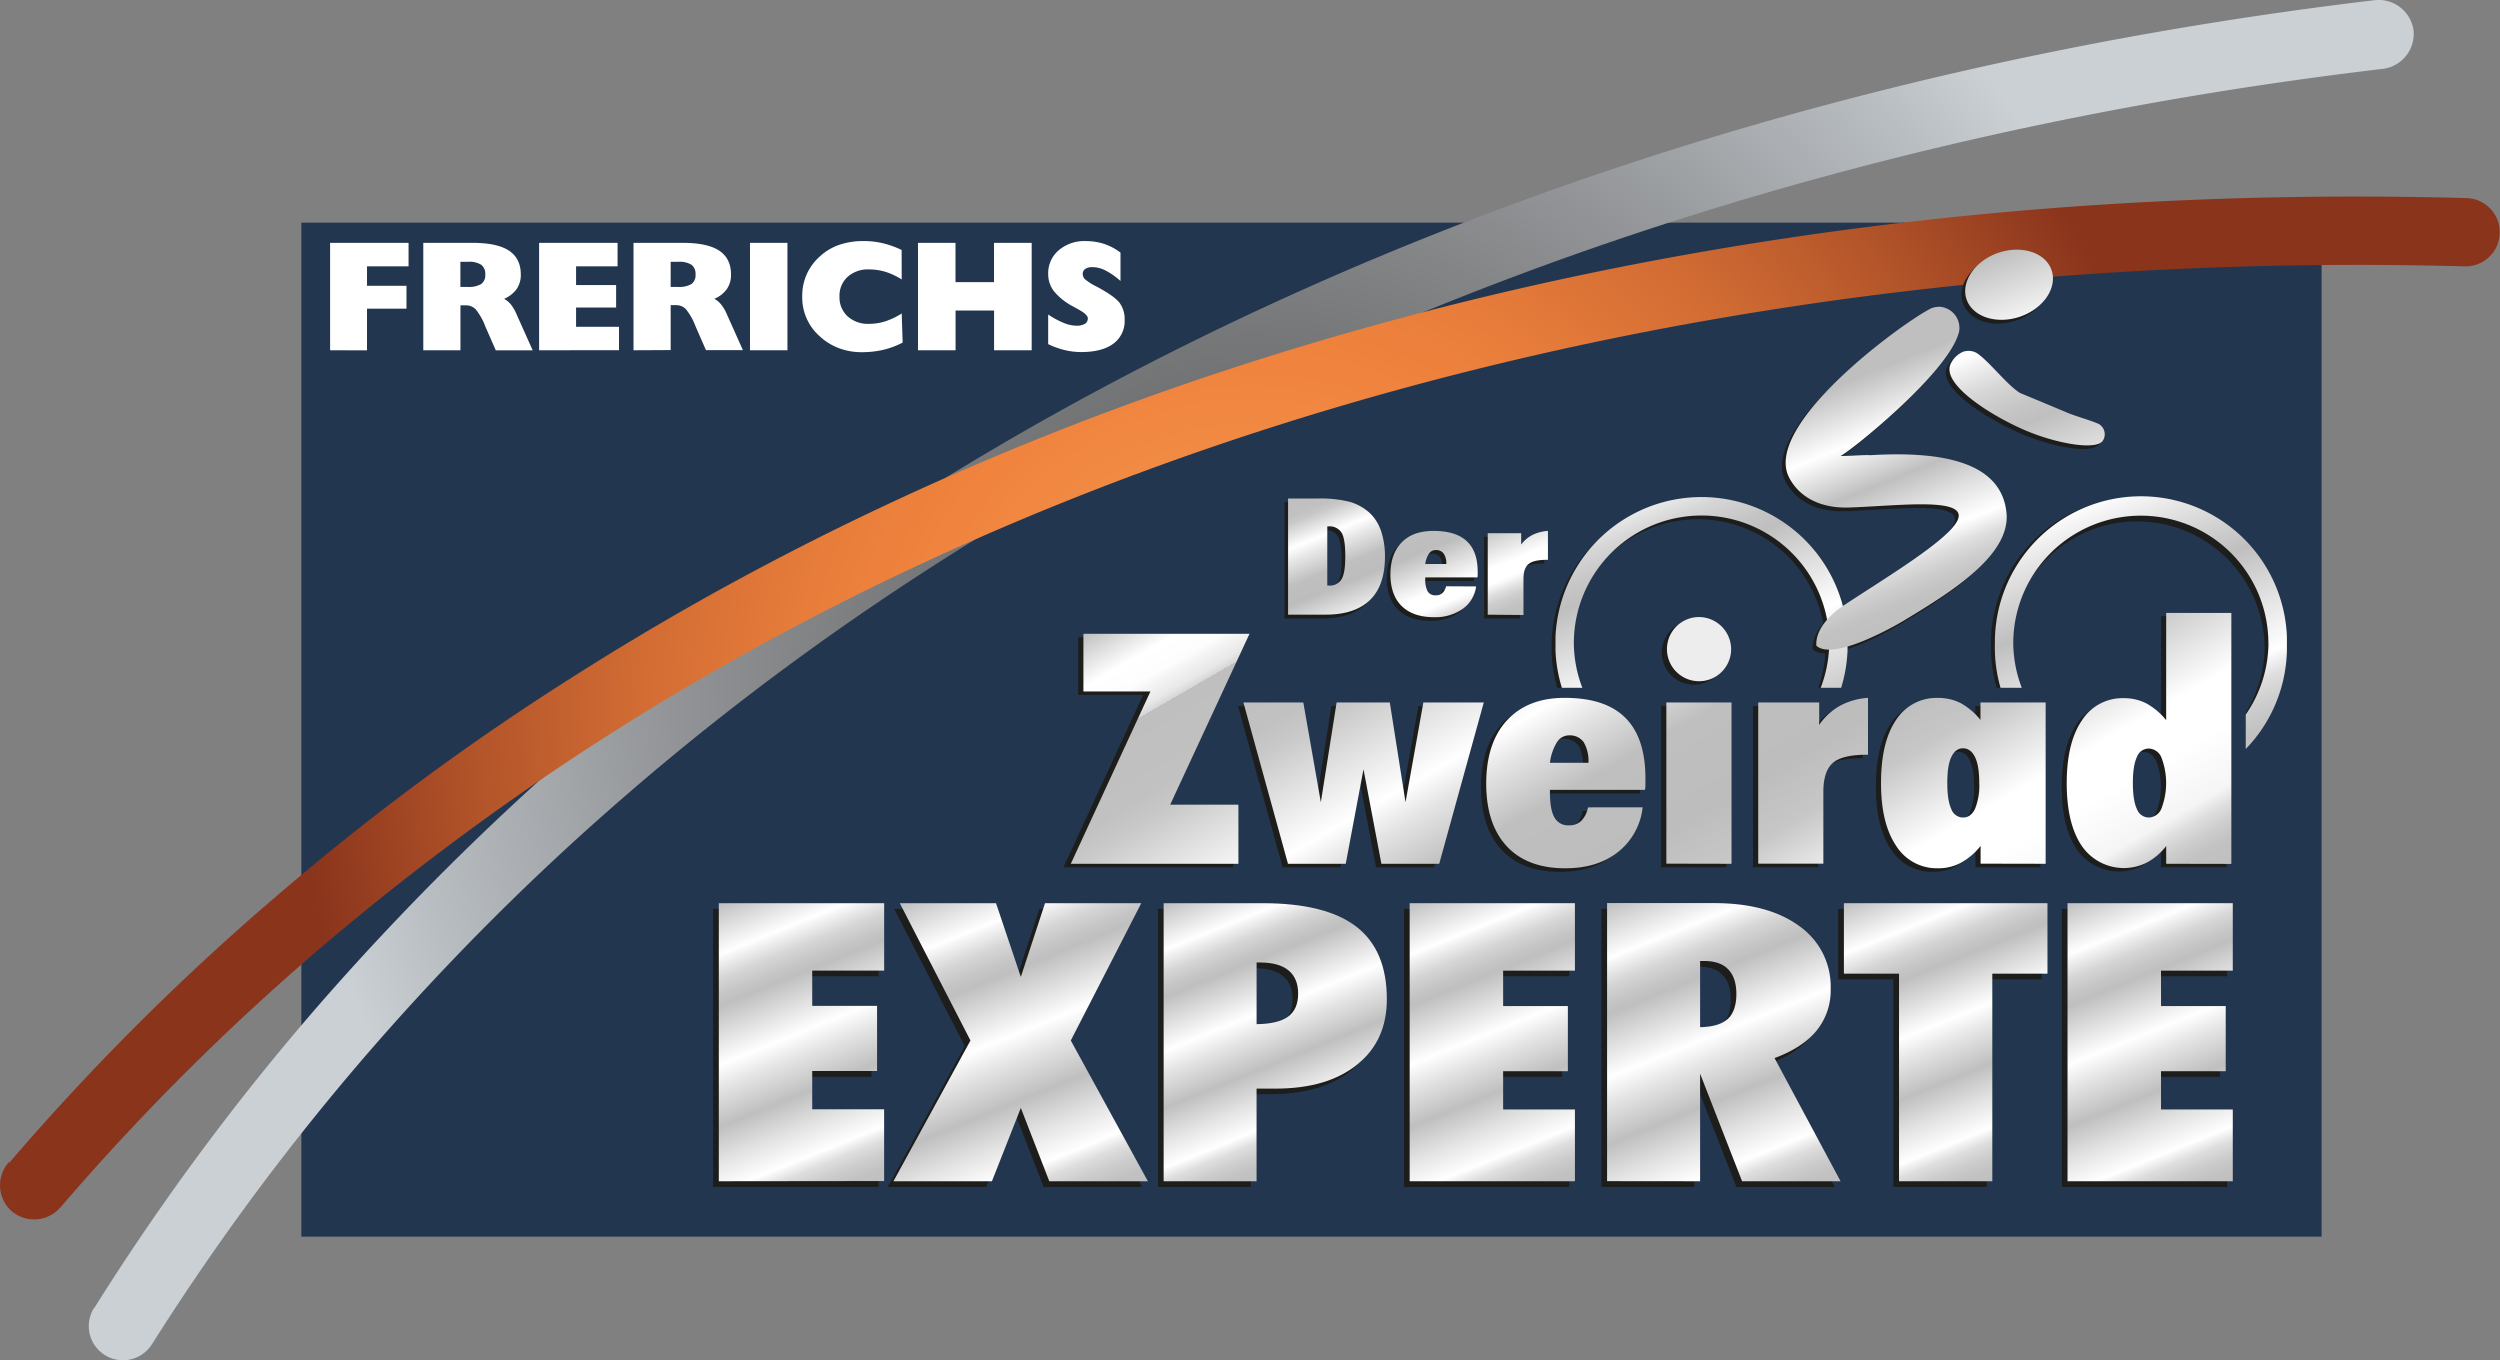 <svg xmlns="http://www.w3.org/2000/svg" xmlns:xlink="http://www.w3.org/1999/xlink" viewBox="0 0 779.07 423.96"><rect x="0" y="0" width="779.07" height="423.96" fill="#808080" stroke="none"/><defs><style>.cls-1{fill:none;clip-rule:evenodd;}.cls-2{fill:#233650;}.cls-3{fill:#fff;}.cls-4,.cls-5{fill:#1d1d1b;}.cls-10,.cls-11,.cls-12,.cls-13,.cls-14,.cls-18,.cls-19,.cls-5,.cls-6,.cls-7,.cls-8,.cls-9{fill-rule:evenodd;}.cls-6{fill:url(#linear-gradient);}.cls-7{fill:url(#linear-gradient-2);}.cls-8{fill:url(#linear-gradient-3);}.cls-9{fill:url(#linear-gradient-4);}.cls-10{fill:url(#linear-gradient-5);}.cls-11{fill:url(#linear-gradient-6);}.cls-12{fill:url(#linear-gradient-7);}.cls-13{fill:url(#linear-gradient-8);}.cls-14{fill:url(#linear-gradient-9);}.cls-15{fill:url(#Unbenannter_Verlauf_3);}.cls-16{fill:url(#Unbenannter_Verlauf_2);}.cls-17{clip-path:url(#clip-path);}.cls-18{fill:url(#linear-gradient-10);}.cls-19{fill:url(#linear-gradient-11);}.cls-20{fill:#ededed;}</style><linearGradient id="linear-gradient" x1="451.04" y1="201.2" x2="428.15" y2="144.56" gradientUnits="userSpaceOnUse"><stop offset="0" stop-color="#bfbfbf"/><stop offset="0.06" stop-color="#c2c2c2"/><stop offset="0.11" stop-color="#cdcdcd"/><stop offset="0.15" stop-color="#dedede"/><stop offset="0.19" stop-color="#f6f6f6"/><stop offset="0.21" stop-color="#fff"/><stop offset="0.28" stop-color="#fff"/><stop offset="0.49" stop-color="#bdbdbd"/><stop offset="0.58" stop-color="#bfbfbf"/><stop offset="0.69" stop-color="#e4e4e4"/><stop offset="0.76" stop-color="#fff"/><stop offset="0.87" stop-color="#ccc"/><stop offset="0.88" stop-color="#c8c8c8"/><stop offset="0.91" stop-color="#c1c1c1"/><stop offset="1" stop-color="#bfbfbf"/><stop offset="1" stop-color="#fff"/><stop offset="1" stop-color="#bfbfbf"/></linearGradient><linearGradient id="linear-gradient-2" x1="268.42" y1="370.98" x2="231.09" y2="278.59" gradientUnits="userSpaceOnUse"><stop offset="0" stop-color="#bfbfbf"/><stop offset="0.04" stop-color="#c2c2c2"/><stop offset="0.08" stop-color="#cdcdcd"/><stop offset="0.12" stop-color="#dedede"/><stop offset="0.15" stop-color="#f6f6f6"/><stop offset="0.16" stop-color="#fff"/><stop offset="0.25" stop-color="#e3e3e3"/><stop offset="0.35" stop-color="#bfbfbf"/><stop offset="0.46" stop-color="#e4e4e4"/><stop offset="0.53" stop-color="#fff"/><stop offset="0.7" stop-color="#bfbfbf"/><stop offset="0.73" stop-color="#c5c5c5"/><stop offset="0.78" stop-color="#d6d6d6"/><stop offset="0.83" stop-color="#f2f2f2"/><stop offset="0.85" stop-color="#fff"/><stop offset="1" stop-color="#bfbfbf"/><stop offset="1" stop-color="#bdbdbd"/><stop offset="1" stop-color="#bfbfbf"/><stop offset="1" stop-color="#cacaca"/></linearGradient><linearGradient id="linear-gradient-3" x1="337.79" y1="376.16" x2="296.84" y2="274.82" xlink:href="#linear-gradient-2"/><linearGradient id="linear-gradient-4" x1="407.72" y1="361.59" x2="373.56" y2="277.04" xlink:href="#linear-gradient-2"/><linearGradient id="linear-gradient-5" x1="483.7" y1="370.98" x2="446.38" y2="278.6" xlink:href="#linear-gradient-2"/><linearGradient id="linear-gradient-6" x1="552.3" y1="376.71" x2="511.99" y2="276.94" xlink:href="#linear-gradient-2"/><linearGradient id="linear-gradient-7" x1="630.8" y1="364.1" x2="594.21" y2="273.54" xlink:href="#linear-gradient-2"/><linearGradient id="linear-gradient-8" x1="688.71" y1="370.98" x2="651.39" y2="278.6" xlink:href="#linear-gradient-2"/><linearGradient id="linear-gradient-9" x1="576.65" y1="337.72" x2="456.18" y2="129.07" gradientUnits="userSpaceOnUse"><stop offset="0" stop-color="#bfbfbf"/><stop offset="0.03" stop-color="#c2c2c2"/><stop offset="0.05" stop-color="#cdcdcd"/><stop offset="0.07" stop-color="#dedede"/><stop offset="0.09" stop-color="#f5f5f5"/><stop offset="0.16" stop-color="#fff"/><stop offset="0.22" stop-color="#fff"/><stop offset="0.33" stop-color="#c7c7c7"/><stop offset="0.4" stop-color="#bdbdbd"/><stop offset="0.51" stop-color="#bfbfbf"/><stop offset="0.58" stop-color="#e4e4e4"/><stop offset="0.62" stop-color="#fff"/><stop offset="0.74" stop-color="#ccc"/><stop offset="0.75" stop-color="#c8c8c8"/><stop offset="0.78" stop-color="#c1c1c1"/><stop offset="0.87" stop-color="#bfbfbf"/><stop offset="0.87" stop-color="#d6d6d6"/><stop offset="0.88" stop-color="#e8e8e8"/><stop offset="0.9" stop-color="#f5f5f5"/><stop offset="0.91" stop-color="#fdfdfd"/><stop offset="0.94" stop-color="#fff"/><stop offset="1" stop-color="#bfbfbf"/></linearGradient><radialGradient id="Unbenannter_Verlauf_3" cx="389.89" cy="211.98" r="296.8" gradientUnits="userSpaceOnUse"><stop offset="0" stop-color="#979696"/><stop offset="0" stop-color="#5e5e5f"/><stop offset="0.15" stop-color="#646466"/><stop offset="0.36" stop-color="#757778"/><stop offset="0.61" stop-color="#929497"/><stop offset="0.89" stop-color="#b8bdc1"/><stop offset="1" stop-color="#cad0d4"/></radialGradient><radialGradient id="Unbenannter_Verlauf_2" cx="389.54" cy="220.63" r="297.6" gradientUnits="userSpaceOnUse"><stop offset="0" stop-color="#f59f56"/><stop offset="0.37" stop-color="#f0833d"/><stop offset="0.47" stop-color="#e87d3b"/><stop offset="0.63" stop-color="#d36d34"/><stop offset="0.82" stop-color="#b15329"/><stop offset="1" stop-color="#8a341c"/></radialGradient><clipPath id="clip-path"><polygon class="cls-1" points="476.35 75.68 476.35 214.33 699.83 214.33 699.83 269.13 753.67 269.13 753.67 214.33 753.67 75.68 476.35 75.68"/></clipPath><linearGradient id="linear-gradient-10" x1="625.32" y1="266.51" x2="559.75" y2="104.2" xlink:href="#linear-gradient-2"/><linearGradient id="linear-gradient-11" x1="604.14" y1="190.18" x2="571.11" y2="108.42" gradientUnits="userSpaceOnUse"><stop offset="0" stop-color="#bfbfbf"/><stop offset="0.07" stop-color="#c2c2c2"/><stop offset="0.13" stop-color="#cdcdcd"/><stop offset="0.19" stop-color="#dedede"/><stop offset="0.24" stop-color="#f6f6f6"/><stop offset="0.26" stop-color="#fff"/><stop offset="0.37" stop-color="#e3e3e3"/><stop offset="0.49" stop-color="#bfbfbf"/><stop offset="0.59" stop-color="#e4e4e4"/><stop offset="0.66" stop-color="#fff"/><stop offset="0.87" stop-color="#bfbfbf"/><stop offset="1" stop-color="#bfbfbf"/><stop offset="1" stop-color="#bdbdbd"/><stop offset="1" stop-color="#bfbfbf"/><stop offset="1" stop-color="#cacaca"/></linearGradient></defs><g id="Ebene_2" data-name="Ebene 2"><g id="Ebene_1-2" data-name="Ebene 1"><polygon class="cls-2" points="93.91 69.38 723.48 69.38 723.48 385.37 93.91 385.37 93.91 69.38 93.91 69.38"/><path class="cls-3" d="M102.87,109.15V75.68h24.45V83H114.37v6.07h12.3v7.11h-12.3v13Z"/><path class="cls-3" d="M131.91,109.15V75.68h15.34q7.68,0,11.36,2.43t3.69,7.47A7.73,7.73,0,0,1,161,90.07a9.22,9.22,0,0,1-3.9,3.05,7.27,7.27,0,0,1,2.15,1.82A13.19,13.19,0,0,1,161,98l5,11.17H154.5l-3.28-7.49a19.18,19.18,0,0,0-3-5.31,4.22,4.22,0,0,0-3.11-1.22h-1.62v14Zm11.56-19.74h2.2a7.62,7.62,0,0,0,4.29-.9,3.39,3.39,0,0,0,1.26-3,3.49,3.49,0,0,0-1.26-3,6.93,6.93,0,0,0-4.08-.93h-2.41Z"/><path class="cls-3" d="M168,109.15V75.68h24.45V83H179.52v5.83H192v7H179.52v6H192.9v7.3Z"/><path class="cls-3" d="M197.42,109.15V75.68h15.34q7.68,0,11.36,2.43t3.69,7.47a7.67,7.67,0,0,1-1.3,4.49,9.09,9.09,0,0,1-3.9,3.05,7.19,7.19,0,0,1,2.16,1.82,12.84,12.84,0,0,1,1.74,3l5,11.17H220l-3.28-7.49a19.18,19.18,0,0,0-3-5.31,4.22,4.22,0,0,0-3.11-1.22H209v14ZM209,89.41h2.2a7.65,7.65,0,0,0,4.29-.9,3.39,3.39,0,0,0,1.26-3,3.49,3.49,0,0,0-1.26-3,7,7,0,0,0-4.08-.93H209Z"/><path class="cls-3" d="M233.72,109.15V75.68h11.67v33.47Z"/><path class="cls-3" d="M281,87.09a21.77,21.77,0,0,0-5-2.36,17.66,17.66,0,0,0-5.18-.77,9.47,9.47,0,0,0-6.69,2.32,7.92,7.92,0,0,0-2.52,6.12,8,8,0,0,0,2.52,6.17,9.4,9.4,0,0,0,6.69,2.35,16.83,16.83,0,0,0,5.11-.8A23,23,0,0,0,281,97.69l.29,9.07a26.43,26.43,0,0,1-6,2.25,29.33,29.33,0,0,1-6.7.74,20,20,0,0,1-7.19-1.26,18.32,18.32,0,0,1-5.95-3.69A16.1,16.1,0,0,1,250,92.45,16.27,16.27,0,0,1,255.39,80a17.34,17.34,0,0,1,6.07-3.68,23,23,0,0,1,7.74-1.2,26.1,26.1,0,0,1,5.92.68,29,29,0,0,1,5.85,2.1Z"/><path class="cls-3" d="M286.07,109.15V75.68h11.69V87.93h12V75.68H321.5v33.47H309.78V96.76h-12v12.39Z"/><path class="cls-3" d="M326.64,107.24V98a26,26,0,0,0,4.79,2.61,10.94,10.94,0,0,0,4,.89,5,5,0,0,0,2.66-.59A1.92,1.92,0,0,0,339,99.2q0-1.23-3.35-3l-1.39-.77a19.28,19.28,0,0,1-5.84-4.7,8.67,8.67,0,0,1-1.77-5.35A9.33,9.33,0,0,1,329.92,78a12.21,12.21,0,0,1,8.33-2.87,18.61,18.61,0,0,1,5.86.89,17.1,17.1,0,0,1,5.07,2.72v8.83a22.45,22.45,0,0,0-4.74-3.32,9.08,9.08,0,0,0-4-1,3.76,3.76,0,0,0-2.24.56,1.82,1.82,0,0,0-.79,1.59,2.34,2.34,0,0,0,.71,1.63,17.65,17.65,0,0,0,3.64,2.29q5.6,3,7.15,5.08a8.57,8.57,0,0,1,1.56,5.26,8.72,8.72,0,0,1-3.51,7.43q-3.49,2.61-10,2.62a22,22,0,0,1-5.18-.62A25.4,25.4,0,0,1,326.64,107.24Z"/><path class="cls-4" d="M527.77,193.37a10,10,0,1,0,10.09,10A10.06,10.06,0,0,0,527.77,193.37Z"/><path class="cls-5" d="M400.27,156.5h9.06a38.09,38.09,0,0,1,10.08,1,15.69,15.69,0,0,1,6.19,3.4,13.61,13.61,0,0,1,3.63,5.67,24.37,24.37,0,0,1,1.22,8.05q0,9-4.65,13.55c-3.1,3-7.68,4.56-13.79,4.56H400.27Zm12.22,8.69v18.42H413a4.17,4.17,0,0,0,3.93-2c.78-1.33,1.14-3.71,1.14-7.17s-.36-6-1.14-7.27a4.35,4.35,0,0,0-4-2Z"/><path class="cls-5" d="M458.86,183.88a10.27,10.27,0,0,1-4.19,7,14.87,14.87,0,0,1-9,2.57q-6.48,0-10-3.46t-3.51-9.87c0-4.29,1.17-7.61,3.54-10s5.64-3.54,9.87-3.54c4.64,0,8.07,1.06,10.33,3.16s3.43,5.25,3.43,9.48a11.22,11.22,0,0,1,0,1.14,2.69,2.69,0,0,1-.08.72H443v.36a8,8,0,0,0,.75,4,2.74,2.74,0,0,0,2.51,1.22,3,3,0,0,0,2.07-.69,4.31,4.31,0,0,0,1.17-2.14Zm-15.85-7h6.56a5.28,5.28,0,0,0-.84-3.26,2.86,2.86,0,0,0-2.46-1.09,2.47,2.47,0,0,0-2.09,1.09A7.39,7.39,0,0,0,443,176.86Z"/><path class="cls-5" d="M473.61,192.76V181.42c0-2.18.56-3.7,1.65-4.56s3-1.27,5.72-1.27h.25v-9a12.85,12.85,0,0,0-4.8,1.25,10.33,10.33,0,0,0-3.54,3v-3.55H462.48v25.42Z"/><polygon class="cls-5" points="273.76 369.88 273.76 347.5 251.35 347.5 251.35 335.58 271.55 335.58 271.55 315.28 251.35 315.28 251.35 304.24 273.76 304.24 273.76 283.22 222.22 283.22 222.22 369.88 273.76 369.88"/><polygon class="cls-5" points="276.66 369.88 307.35 369.88 316.36 347.03 325.23 369.88 355.95 369.88 331.93 326.01 353.88 283.22 323.89 283.22 316.36 306.21 308.63 283.22 278.64 283.22 300.65 326.01 276.66 369.88"/><path class="cls-5" d="M360.86,369.88V283.22h30.8c13.2,0,22.93,2.46,29.27,7.33s9.48,12.42,9.48,22.6c0,8.63-3.07,15.43-9.26,20.39S406.5,341,395.73,341h-5.91v28.88Zm29-68.18v19.22c4.47-.05,7.73-.86,9.82-2.35s3.13-3.9,3.13-7.13-1-5.65-3-7.28-4.94-2.46-8.82-2.46Z"/><polygon class="cls-5" points="489.03 369.88 489.03 347.5 466.66 347.5 466.66 335.58 486.82 335.58 486.82 315.28 466.66 315.28 466.66 304.24 489.03 304.24 489.03 283.22 437.53 283.22 437.53 369.88 489.03 369.88"/><path class="cls-5" d="M499.05,369.88V283.22h33.34q16.9,0,26.64,7.19a23,23,0,0,1,9.74,19.53,19.77,19.77,0,0,1-4.38,13q-4.35,5.35-13.11,8.58l20.53,38.39H541.12L528,336.35v33.53Zm29-68.65v20.63q5.9-.12,8.61-2.57c1.79-1.63,2.68-4.23,2.68-7.74s-.83-6-2.56-7.75-4.21-2.57-7.59-2.57Z"/><polygon class="cls-5" points="619.1 369.88 590.03 369.88 590.03 305.19 572.84 305.19 572.84 283.22 636.29 283.22 636.29 305.19 619.1 305.19 619.1 369.88"/><polyline class="cls-5" points="642.54 369.88 642.54 283.22 694.04 283.22 694.04 304.24 671.66 304.24 671.66 315.28 691.84 315.28 691.84 335.58 671.66 335.58 671.66 347.5 694.04 347.5 694.04 369.88"/><path class="cls-6" d="M401.4,155.36h9.07a38,38,0,0,1,10.07,1,15.85,15.85,0,0,1,6.2,3.4,13.73,13.73,0,0,1,3.62,5.67,24.41,24.41,0,0,1,1.23,8q0,9-4.66,13.55c-3.09,3-7.67,4.56-13.78,4.56H401.4Zm12.22,8.69v18.42h.53a4.19,4.19,0,0,0,3.94-2c.78-1.33,1.14-3.71,1.14-7.16s-.36-6-1.14-7.28a4.37,4.37,0,0,0-4-2ZM460,182.75a10.24,10.24,0,0,1-4.18,7,14.89,14.89,0,0,1-9,2.58c-4.33,0-7.65-1.17-10-3.46s-3.52-5.62-3.52-9.88,1.18-7.6,3.54-10,5.64-3.54,9.88-3.54q6.94,0,10.32,3.15c2.29,2.1,3.44,5.25,3.44,9.49a11.11,11.11,0,0,1,0,1.13,3.11,3.11,0,0,1-.08.72H444.15v.36a8,8,0,0,0,.75,4,2.74,2.74,0,0,0,2.51,1.22,2.92,2.92,0,0,0,2.06-.69,4.28,4.28,0,0,0,1.18-2.13Zm-15.84-7h6.55a5.25,5.25,0,0,0-.84-3.26,2.86,2.86,0,0,0-2.45-1.08,2.47,2.47,0,0,0-2.09,1.08A7.44,7.44,0,0,0,444.15,175.72Zm30.6,15.9V180.29c0-2.19.56-3.71,1.65-4.57s3-1.27,5.72-1.27h.25v-9a12.61,12.61,0,0,0-4.8,1.24,10.15,10.15,0,0,0-3.54,3v-3.54H463.62v25.41Z"/><path class="cls-5" d="M673.43,270.26v-5.53a19.47,19.47,0,0,1-6,5.16,15.92,15.92,0,0,1-20.28-5.25c-3.13-4.65-4.66-11.15-4.66-19.52s1.56-14.86,4.68-19.48a15,15,0,0,1,13.14-7,15.23,15.23,0,0,1,7,1.63,20.94,20.94,0,0,1,6.17,5.23V192h20.31v78.22Zm-10.38-25.14c0,3.56.4,6.25,1.23,8s2,2.72,3.68,2.72,3.07-.95,4-2.83a22.38,22.38,0,0,0,0-15.85c-1-1.88-2.28-2.82-4-2.82a4,4,0,0,0-3.68,2.68C663.45,238.86,663.05,241.55,663.05,245.12Zm-47.46,25.14v-5.53A20.26,20.26,0,0,1,609.4,270a14.71,14.71,0,0,1-7,1.68,15,15,0,0,1-13.12-7q-4.72-7-4.71-19.58c0-8.44,1.53-15,4.66-19.62a15,15,0,0,1,13.17-6.94,15.25,15.25,0,0,1,7,1.63,21,21,0,0,1,6.16,5.23V220h20.32v50.29Zm-10.37-25.14c0,3.56.39,6.25,1.22,8.07a3.92,3.92,0,0,0,3.69,2.69q2.48,0,3.76-2.77a19.41,19.41,0,0,0,1.29-8c0-3.55-.42-6.2-1.29-8.06s-2.11-2.79-3.76-2.79-2.82.94-3.69,2.77S605.22,241.57,605.22,245.12Zm-58.93,25.14V220h19v7a18.94,18.94,0,0,1,6.45-5.95,21.43,21.43,0,0,1,8.76-2.49v17.73h-.42c-5,0-8.51.83-10.5,2.52s-3,4.7-3,9v22.44Zm-28.62,0V220H538v50.29Zm-7.39-17.57a20.53,20.53,0,0,1-7.65,13.91c-4.27,3.41-9.76,5.09-16.49,5.09-7.87,0-13.95-2.29-18.19-6.85s-6.42-11.07-6.42-19.51,2.15-15.07,6.48-19.74,10.29-7,18-7c8.45,0,14.73,2.08,18.89,6.23s6.25,10.42,6.25,18.8c0,1,0,1.74,0,2.24s-.09,1-.14,1.41H481.34v.69q0,5.53,1.43,7.95a4.79,4.79,0,0,0,4.55,2.4,5.18,5.18,0,0,0,3.79-1.38,8.11,8.11,0,0,0,2.09-4.21Zm-28.94-13.91h12c0-2.85-.5-5-1.48-6.42a5.22,5.22,0,0,0-4.51-2.13,4.44,4.44,0,0,0-3.8,2.11A15.85,15.85,0,0,0,481.34,238.78ZM385.81,220l13.9,50.29h18l5.53-29.46,5.58,29.46h18.07L460.78,220H442l-5.53,31.09L431.49,220H414.91L410,251.06,404.53,220ZM331.4,270.26l24.83-53.72H336V198.59h51.76l-24.72,53.24h21.26v18.43Z"/><path class="cls-7" d="M224,368.11V281.46h51.53v21H253.11v11h20.21v20.3H253.11v11.92h22.41v22.37Z"/><polygon class="cls-8" points="278.42 368.11 309.11 368.11 318.12 345.27 326.99 368.11 357.71 368.11 333.69 324.25 355.65 281.46 325.66 281.46 318.12 304.44 310.39 281.46 280.4 281.46 302.42 324.25 278.42 368.11"/><path class="cls-9" d="M391.58,368.11V339.24h5.92c10.77,0,19.22-2.49,25.41-7.47s9.27-11.75,9.27-20.38q0-15.27-9.49-22.6t-29.27-7.33h-30.8v86.65Zm1.15-68.17c3.87,0,6.83.83,8.81,2.46s3,4.06,3,7.27-1.06,5.62-3.13,7.14-5.35,2.3-9.82,2.35V299.94Z"/><polygon class="cls-10" points="490.79 368.11 490.79 345.74 468.42 345.74 468.42 333.82 488.59 333.82 488.59 313.52 468.42 313.52 468.42 302.48 490.79 302.48 490.79 281.46 439.29 281.46 439.29 368.11 490.79 368.11"/><path class="cls-11" d="M529.8,368.11V334.59l13.08,33.52h30.69L553,329.73q8.75-3.24,13.11-8.58a19.8,19.8,0,0,0,4.38-13,23,23,0,0,0-9.74-19.53q-9.75-7.17-26.64-7.19H500.81v86.65Zm1.14-68.64c3.38,0,5.89.82,7.59,2.57s2.57,4.31,2.57,7.74-.89,6.12-2.68,7.75-4.69,2.49-8.62,2.57V299.47Z"/><polygon class="cls-12" points="620.86 303.42 638.05 303.42 638.05 281.46 574.61 281.46 574.61 303.42 591.79 303.42 591.79 368.11 620.86 368.11 620.86 303.42"/><polyline class="cls-13" points="695.8 368.11 695.8 345.74 673.43 345.74 673.43 333.82 693.6 333.82 693.6 313.52 673.43 313.52 673.43 302.48 695.8 302.48 695.8 281.46 644.3 281.46 644.3 368.11"/><path class="cls-14" d="M675.05,269.18v-5.53a19.54,19.54,0,0,1-6.06,5.17,15.92,15.92,0,0,1-20.28-5.25c-3.13-4.65-4.66-11.15-4.66-19.53s1.56-14.86,4.68-19.47a15,15,0,0,1,13.14-7,15.17,15.17,0,0,1,7,1.63,20.92,20.92,0,0,1,6.17,5.23V191h20.31v78.22ZM664.66,244c0,3.57.4,6.25,1.23,8.05a4,4,0,0,0,3.68,2.71,4.38,4.38,0,0,0,4-2.82,22.24,22.24,0,0,0,0-15.85,4.38,4.38,0,0,0-4-2.82,4,4,0,0,0-3.68,2.68C665.06,237.79,664.66,240.47,664.66,244Zm-47.45,25.14v-5.53a20.17,20.17,0,0,1-6.2,5.28,14.69,14.69,0,0,1-7,1.69,15,15,0,0,1-13.12-7q-4.73-7-4.71-19.58c0-8.44,1.54-15,4.66-19.61A15,15,0,0,1,604,217.49a15.34,15.34,0,0,1,7,1.62,21.25,21.25,0,0,1,6.17,5.23V218.9h20.31v50.28ZM606.83,244c0,3.57.39,6.25,1.23,8.07a3.91,3.91,0,0,0,3.68,2.69q2.47,0,3.76-2.77a19.37,19.37,0,0,0,1.29-8c0-3.54-.42-6.2-1.29-8s-2.11-2.8-3.76-2.8-2.82.95-3.68,2.77S606.83,240.5,606.83,244Zm-58.92,25.14V218.9h19v7a19.1,19.1,0,0,1,6.45-5.94,21.13,21.13,0,0,1,8.76-2.49v17.73h-.42c-5,0-8.51.82-10.49,2.51s-3,4.71-3,9v22.43Zm-28.63,0V218.9h20.31v50.28Zm-7.39-17.56a20.45,20.45,0,0,1-7.65,13.91q-6.4,5.1-16.49,5.09c-7.86,0-13.95-2.3-18.19-6.86s-6.41-11.06-6.41-19.5,2.14-15.08,6.47-19.75,10.29-7,18-7c8.45,0,14.73,2.07,18.89,6.22s6.25,10.43,6.25,18.81c0,1,0,1.74,0,2.24s-.08,1-.14,1.41H483v.69q0,5.52,1.43,7.94a4.8,4.8,0,0,0,4.55,2.41,5.17,5.17,0,0,0,3.79-1.39,8,8,0,0,0,2.09-4.2ZM483,237.7h12a11.5,11.5,0,0,0-1.47-6.41,5.24,5.24,0,0,0-4.52-2.13,4.45,4.45,0,0,0-3.8,2.1A16.06,16.06,0,0,0,483,237.7Zm-95.52-18.8,13.89,50.28h18l5.53-29.45,5.58,29.45H448.5l13.89-50.28H443.56L438,250,433.1,218.9H416.53L411.61,250l-5.46-31.08Zm-53.79,50.28,24.82-53.71H337.62V197.52h51.76l-24.72,53.24h21.26v18.42Z"/><path class="cls-15" d="M47.28,419a10.65,10.65,0,0,1-18.09-11.24l.27-.28h0a758,758,0,0,1,69.64-94,827.51,827.51,0,0,1,82.24-82C331.85,101.76,529.79,25,740.06.05a11,11,0,0,1,12.06,9.32,11,11,0,0,1-9.32,12.06C536.09,45.83,342,120.68,195.32,247.61a786,786,0,0,0-80,79.78,755.4,755.4,0,0,0-68,91.57Z"/><path class="cls-16" d="M18.7,376.37a10.76,10.76,0,0,1-15.06,1.06,10.77,10.77,0,0,1-1.05-15.06l0-.27.29.25a762.34,762.34,0,0,1,83.33-83.14,784.92,784.92,0,0,1,93.92-69.29c168.34-106.7,376.33-154,588.57-148.19A10.63,10.63,0,1,1,768,83C559.86,77.43,356.2,123.59,191.54,227.82A810.78,810.78,0,0,0,100,295.31a741.61,741.61,0,0,0-81,80.77h0l-.25.29Z"/><g class="cls-17"><path class="cls-5" d="M621.48,80c7.28-2.51,14.77-.15,16.67,5.33s-2.47,12-9.75,14.52-14.76.14-16.7-5.31,2.51-12,9.78-14.54"/><path class="cls-5" d="M602.67,96.74a6.6,6.6,0,0,1,6.7,7.63c-2.79,12.8-35.66,38.85-37,38.85,2.26.14,7-.36,9.32-.21,18.7-1.08,40.75.57,42.43,18,1.29,13.33-17.63,24.87-32.11,33.62-3.55,2.11-22,12.5-27.13,7.74-.36-5,4.23-9.68,8.31-12.4,12.91-8.57,33.44-20.75,35.8-27,2.69-7-18.66-4.16-33.9-3.66-9.17.32-15.58-3.37-18.67-9.25-8.46-16.05,33.51-47,43.36-52.36a5.64,5.64,0,0,1,2.91-.89"/><path class="cls-5" d="M610.91,110.64a5.07,5.07,0,0,1,4.66,1c3.83,2.9,8.89,9.53,12.76,11.94,4,1.64,10.9,4.51,14.87,6.2,3,1.25,6.63,2.15,9.64,3.44a3.68,3.68,0,0,1,1.29,5.23c-2.11,3.15-14.73.86-24.4-3.34-10.9-4.69-26-14.4-23-20.64a7.8,7.8,0,0,1,4.19-3.87"/><path class="cls-5" d="M705.74,201.72v.1a39.77,39.77,0,0,1-79.53,0v-.1h0v-.11a39.76,39.76,0,0,1,79.51,0v.11M666,247.19A45.53,45.53,0,0,0,711.44,204v-2.24h0v-2.28a45.51,45.51,0,0,0-91,2.17v.11h0v.1A45.5,45.5,0,0,0,666,247.19Z"/><path class="cls-5" d="M568.87,201.72v.1a39.8,39.8,0,0,1-79.59,0v-.11h0v-.1a39.8,39.8,0,0,1,79.6,0v.11m-39.81,45.47A45.52,45.52,0,0,0,574.54,204v-2.24h0v-2.28a45.55,45.55,0,0,0-91,.06v2.22h0v2.21A45.56,45.56,0,0,0,529.06,247.19Z"/><path class="cls-18" d="M622.65,78.81c7.27-2.51,14.76-.15,16.66,5.34s-2.48,12-9.75,14.51-14.77.14-16.7-5.3,2.51-12,9.79-14.55m84.24,121.75v-.11a39.75,39.75,0,0,0-79.5,0v.11h0v.1a39.77,39.77,0,0,0,79.53,0v-.1m-85.26.1v-.1h0v-.11a45.52,45.52,0,0,1,91-2.16v2.27h0v2.25a45.51,45.51,0,0,1-91-2.15Zm-51.61-.1v-.11a39.8,39.8,0,0,0-79.6,0v.1h0v.11a39.8,39.8,0,0,0,79.59,0v-.1m-85.3,2.21v-2.21h0v-2.22a45.55,45.55,0,0,1,91-.05v2.27h0v2.25a45.54,45.54,0,0,1-91,0Zm127.34-93.29a7.75,7.75,0,0,0-4.19,3.88c-3,6.23,12.11,15.94,23,20.64,9.68,4.19,22.3,6.48,24.41,3.33A3.69,3.69,0,0,0,654,132.1c-3-1.29-6.59-2.19-9.64-3.44-4-1.69-10.89-4.55-14.87-6.2-3.87-2.4-8.93-9-12.76-11.93a5.08,5.08,0,0,0-4.66-1"/><path class="cls-19" d="M603.83,95.58a6.61,6.61,0,0,1,6.7,7.63c-2.8,12.8-35.66,38.85-37,38.85,2.26.15,7-.36,9.32-.21,18.7-1.08,40.74.57,42.43,18,1.29,13.33-17.63,24.87-32.11,33.62-3.55,2.11-22,12.51-27.14,7.74-.35-5,4.24-9.67,8.32-12.4,12.9-8.57,33.44-20.75,35.81-27,2.68-7-18.68-4.16-33.91-3.66-9.17.32-15.59-3.37-18.67-9.25-8.46-16.05,33.51-47,43.36-52.35a5.56,5.56,0,0,1,2.91-.9"/><path class="cls-20" d="M529.38,192.29a10,10,0,1,0,10.09,10A10.06,10.06,0,0,0,529.38,192.29Z"/></g></g></g></svg>